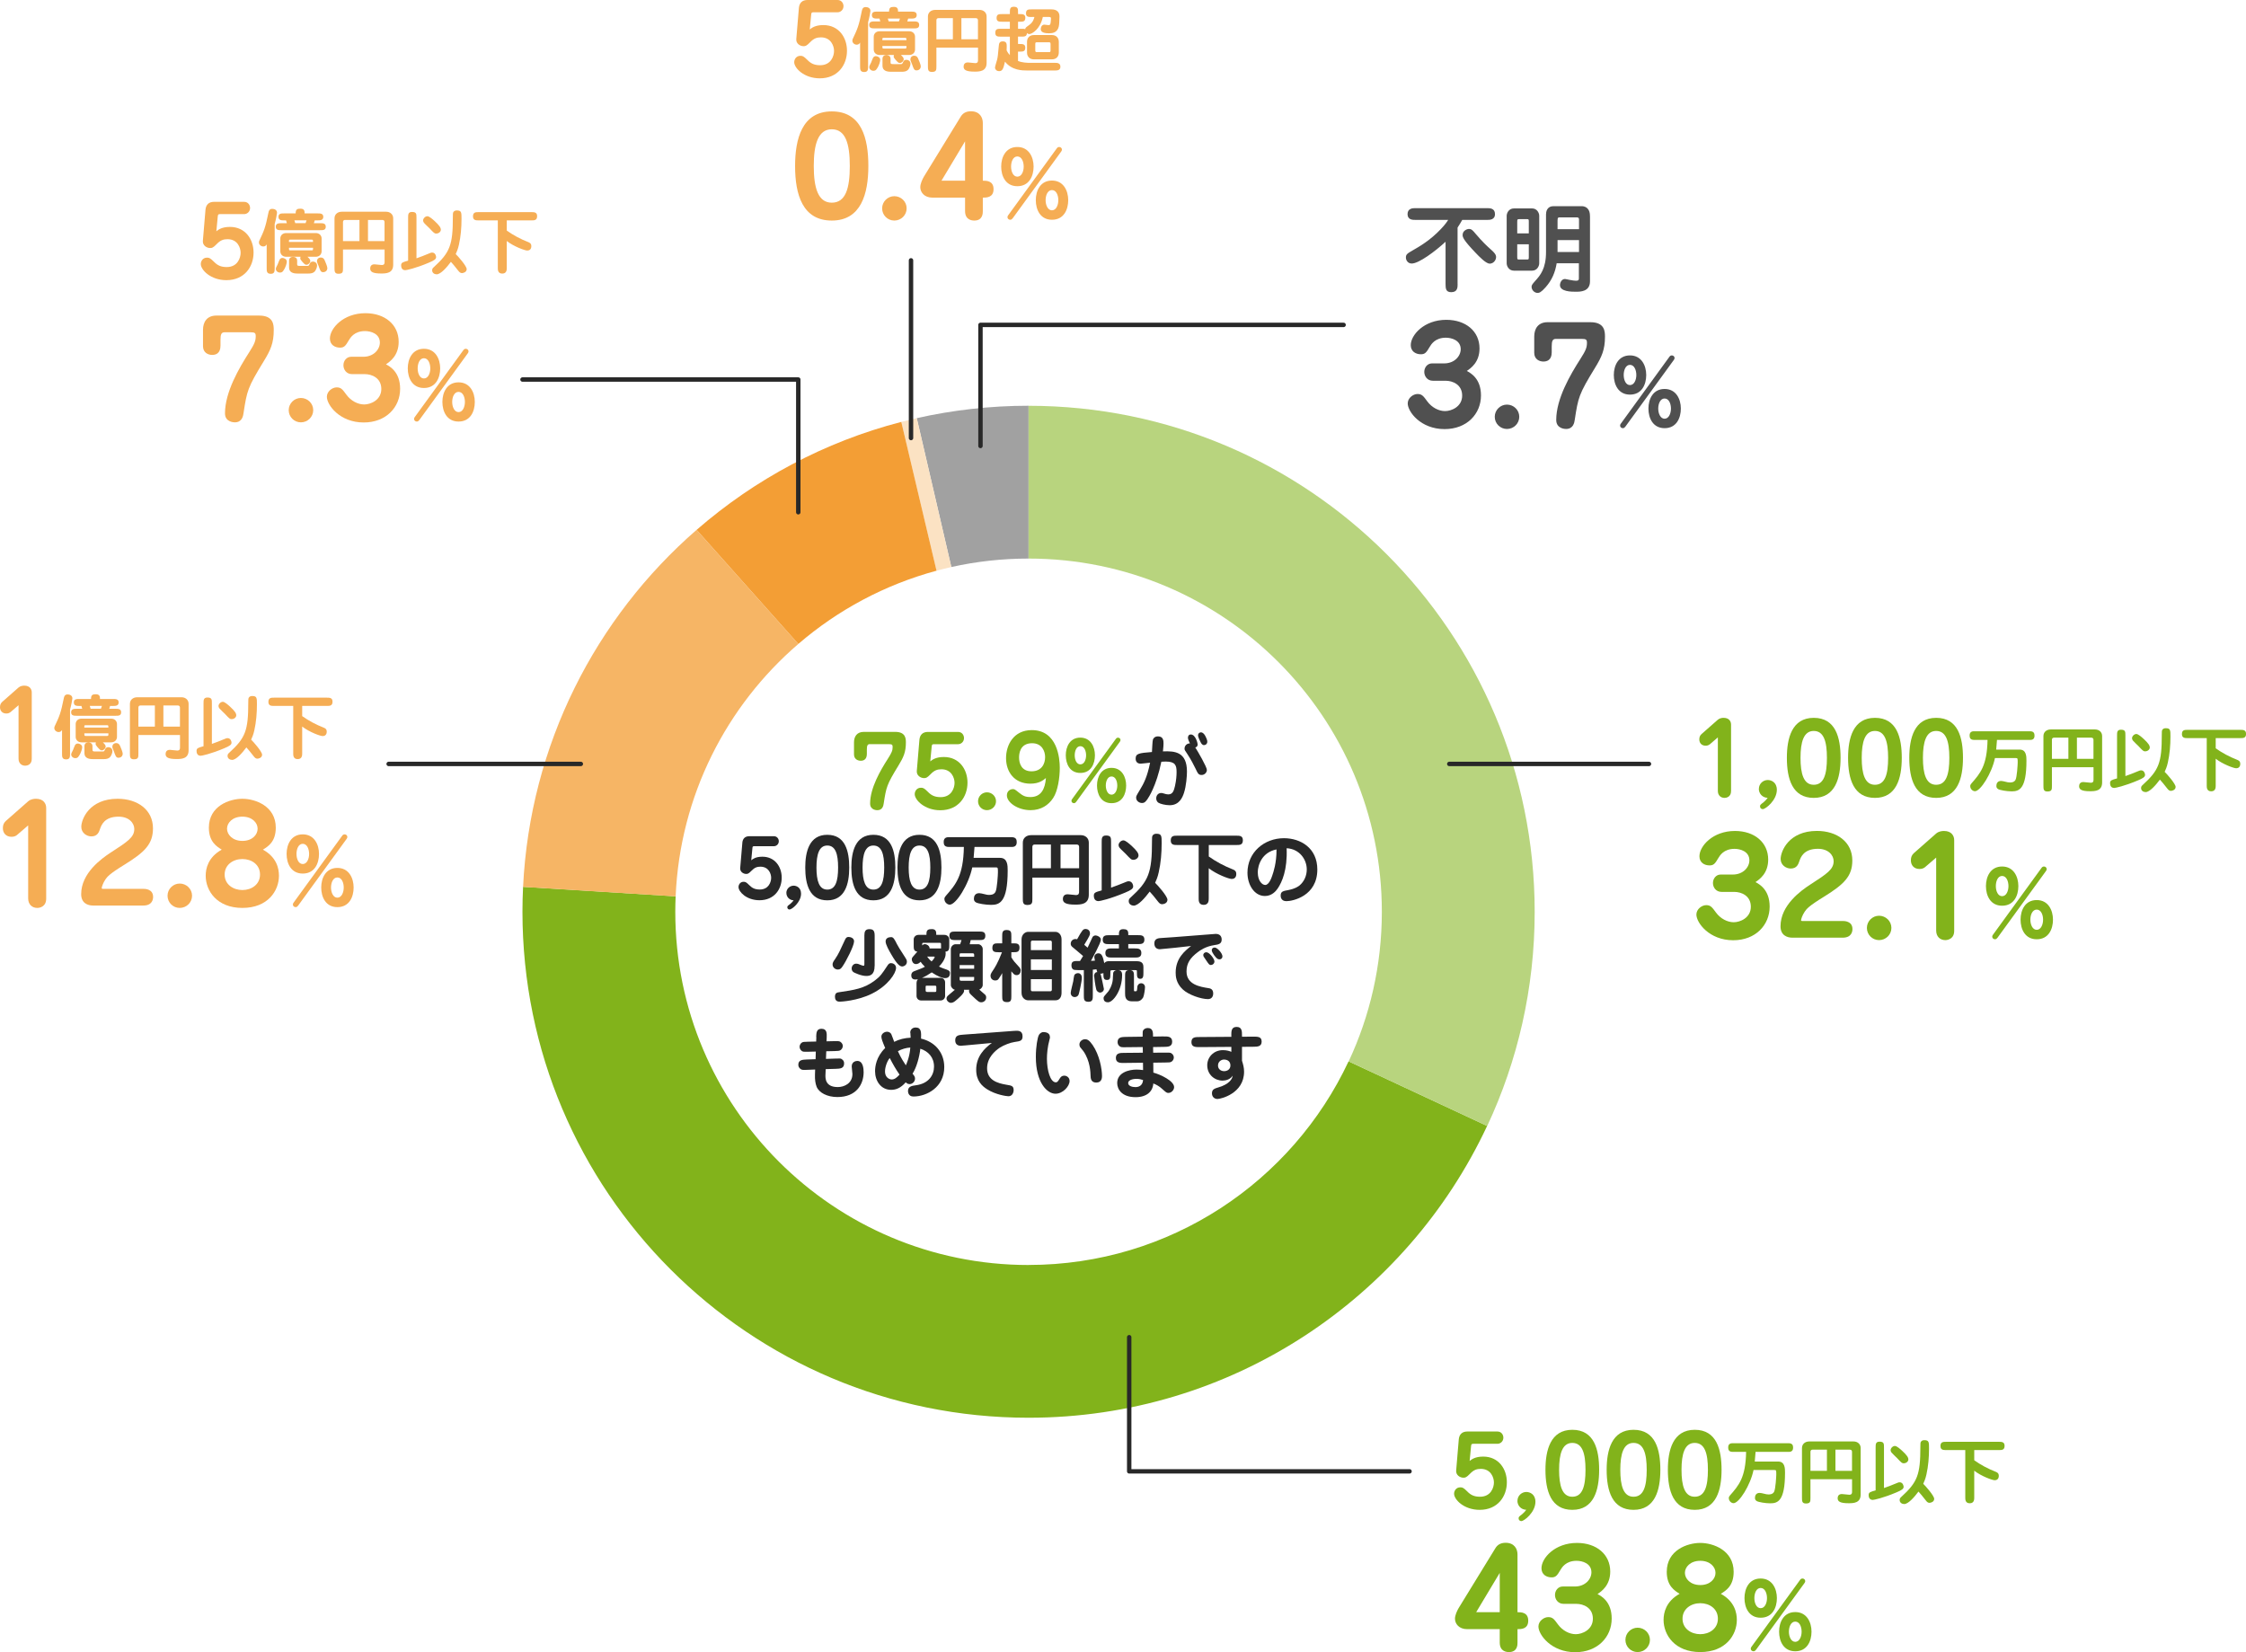 <?xml version="1.0" encoding="UTF-8"?><svg id="_レイヤー_2" xmlns="http://www.w3.org/2000/svg" viewBox="0 0 508.61 374.18"><defs><style>.cls-1{fill:none;stroke:#282828;stroke-linecap:round;stroke-linejoin:round;}.cls-2{fill:#f39e35;}.cls-3{fill:#f5ad54;}.cls-4{fill:#f6b565;}.cls-5{fill:#fbe2c3;}.cls-6{fill:#a1a1a1;}.cls-7{fill:#b8d47e;}.cls-8{fill:#505050;}.cls-9{fill:#82b31b;}.cls-10{fill:#282828;}</style></defs><g id="_レイヤー_2-2"><g><g><path class="cls-6" d="M232.92,126.5v-34.61c-8.7,0-17.18,.98-25.32,2.81l7.83,33.72c5.63-1.26,11.48-1.92,17.49-1.92Z"/><path class="cls-5" d="M215.43,128.42l-7.83-33.72c-1.18,.27-2.35,.55-3.51,.85l7.98,33.7c1.11-.3,2.23-.57,3.36-.83Z"/><path class="cls-9" d="M232.92,286.49c-44.18,0-80-35.82-80-80,0-1.17,.03-2.34,.08-3.5l-34.55-2.15c-.09,1.87-.14,3.75-.14,5.64,0,63.29,51.31,114.6,114.6,114.6,45.95,0,85.58-27.05,103.85-66.09l-31.37-14.63c-12.76,27.24-40.41,46.12-72.48,46.12Z"/><path class="cls-7" d="M232.92,91.89h0v34.61h0c44.18,0,80,35.82,80,80,0,12.11-2.7,23.59-7.51,33.88l31.37,14.63c6.89-14.73,10.75-31.17,10.75-48.51,0-63.29-51.31-114.6-114.6-114.6Z"/><path class="cls-4" d="M180.77,145.84l-23.03-25.84c-22.83,19.86-37.72,48.61-39.29,80.86l34.55,2.15c.98-22.84,11.54-43.2,27.77-57.16Z"/><path class="cls-2" d="M212.08,129.25l-7.98-33.7c-17.4,4.51-33.19,13-46.35,24.45l23.03,25.84c8.93-7.69,19.59-13.43,31.3-16.59Z"/></g><line class="cls-1" x1="328.19" y1="173.01" x2="373.41" y2="173.01"/><polyline class="cls-1" points="255.71 302.84 255.71 333.22 319.19 333.22"/><line class="cls-1" x1="131.53" y1="173.01" x2="88.01" y2="173.01"/><polyline class="cls-1" points="180.77 116.01 180.77 85.95 118.32 85.95"/><polyline class="cls-1" points="222.03 101 222.03 73.58 304.26 73.58"/><line class="cls-1" x1="206.3" y1="99.2" x2="206.3" y2="58.96"/><g><path class="cls-9" d="M330.34,326c.11-1.19,.79-1.8,1.94-1.8h6.82c.86,0,1.34,.7,1.34,1.39,0,.88-.7,1.39-1.32,1.39h-5.46c-.44,0-.48,.11-.53,.48l-.33,3.41c.42-.33,1.21-.99,3.08-.99,3.5,0,5.35,2.82,5.35,5.81,0,3.19-2.05,6.25-6.16,6.25-3.56,0-5.79-2.33-5.79-3.65,0-.64,.44-1.45,1.41-1.45,.48,0,.73,.09,1.56,.92,.81,.84,1.61,1.21,2.9,1.21,2.49,0,3.15-2.11,3.15-3.23s-.68-3.08-2.97-3.08c-.9,0-1.61,.22-2.46,1.12-.79,.81-1.03,.88-1.47,.88-.79,0-1.74-.59-1.65-1.63l.59-7.02Z"/><path class="cls-9" d="M343.63,339.91c0-1.17,.95-2.02,2.02-2.02,.75,0,2.05,.48,2.05,2.22,0,2.38-2.55,4.38-3.19,4.38-.33,0-.62-.24-.62-.62,0-.33,.09-.4,.81-.95,.31-.24,.75-.73,.92-.99-1.23-.04-2-1.01-2-2.02Z"/><path class="cls-9" d="M362.13,332.87c0,4.67-1.23,9.07-6.07,9.07s-6.09-4.29-6.09-9.07c0-4.42,1.12-9.06,6.09-9.06s6.07,4.51,6.07,9.06Zm-9.07,0c0,3.61,.7,6.1,2.99,6.1s2.99-2.35,2.99-6.1-.73-6.09-2.99-6.09-2.99,2.46-2.99,6.09Z"/><path class="cls-9" d="M375.99,332.87c0,4.67-1.23,9.07-6.07,9.07s-6.09-4.29-6.09-9.07c0-4.42,1.12-9.06,6.09-9.06s6.07,4.51,6.07,9.06Zm-9.07,0c0,3.61,.7,6.1,2.99,6.1s2.99-2.35,2.99-6.1-.73-6.09-2.99-6.09-2.99,2.46-2.99,6.09Z"/><path class="cls-9" d="M389.85,332.87c0,4.67-1.23,9.07-6.07,9.07s-6.09-4.29-6.09-9.07c0-4.42,1.12-9.06,6.09-9.06s6.07,4.51,6.07,9.06Zm-9.07,0c0,3.61,.7,6.1,2.99,6.1s2.99-2.35,2.99-6.1-.73-6.09-2.99-6.09-2.99,2.46-2.99,6.09Z"/><path class="cls-9" d="M397.09,332.92c-.7,3.43-3.27,7.51-4.53,7.51-.46,0-1.07-.45-1.07-1.17,0-.22,.11-.4,.27-.59,2-2.29,3.54-4.02,3.65-9.86h-3.04c-.91,0-1.02-.53-1.02-1.02,0-.94,.75-.94,1.02-.94h12.66c.91,0,1.02,.53,1.02,1.02,0,.94-.75,.94-1.01,.94h-7.49c-.02,.3-.06,.96-.18,2.19h5.31c1.54,0,1.54,1.58,1.54,2.53,0,6.43-1.65,6.93-3.35,6.93-1.07,0-2.61-.26-3.04-.5-.29-.18-.42-.38-.42-.72,0-.5,.21-1.14,1.07-1.14,.03,0,.24,.02,.46,.06,1.09,.27,1.22,.29,1.54,.29s.94-.02,1.26-.59c.34-.62,.5-3.52,.5-3.92,0-.91,0-1.02-.4-1.02h-4.77Z"/><path class="cls-9" d="M409.98,334.99v4.23c0,.83,0,1.28-1.04,1.28-.88,0-.88-.59-.88-1.3v-11.25c0-.93,.72-1.5,1.65-1.5h10.04c.9,0,1.6,.59,1.6,1.49v10.52c0,1.95-1.63,1.98-2.75,1.98-1.9,0-2.46-.4-2.46-1.12,0-.96,.78-.96,.99-.96,.24,0,1.38,.16,1.65,.16,.62,0,.62-.43,.62-.7v-2.82h-9.41Zm3.73-1.89v-4.79h-3.25c-.27,0-.48,.13-.48,.48v4.31h3.73Zm5.68,0v-4.31c0-.34-.21-.48-.5-.48h-3.25v4.79h3.75Z"/><path class="cls-9" d="M424.74,327.8c0-.7,0-1.3,.88-1.3,1.01,0,1.01,.46,1.01,1.3v9.2c.8-.27,1.9-.7,2.83-1.09,.27-.11,.46-.21,.72-.21,.72,0,.9,.78,.9,1.02,0,.46-.4,.75-1.62,1.26-3.07,1.3-5.12,1.71-5.36,1.71-.86,0-.94-.77-.94-1.1,0-.62,.35-.72,1.58-1.06v-9.75Zm6.4,3.6c-.43,0-.54-.11-1.58-1.22-.19-.19-1.1-1.04-1.25-1.25-.11-.18-.18-.32-.18-.5,0-.43,.46-.96,.98-.96,.43,0,1.22,.72,1.63,1.09,1.09,1.01,1.41,1.5,1.41,1.97s-.5,.86-1.01,.86Zm.03,9.22c-.4,0-.99-.26-.99-.91,0-.35,.16-.51,.37-.7,3.68-3.35,4.32-5.03,4.32-11.36,0-.62,0-.96,.13-1.14,.18-.26,.43-.35,.77-.35,1.06,0,1.06,.45,1.06,1.89,0,1.98-.16,3.97-.59,5.89-.21,.98-.54,1.71-.72,2.1,.51,.48,2.48,2.71,2.48,3.41s-.78,.9-1.07,.9c-.35,0-.56-.19-.86-.58-.91-1.15-1.01-1.28-1.63-1.97-.91,1.22-2.29,2.83-3.25,2.83Z"/><path class="cls-9" d="M447.07,330.71c1.49,1.06,3.11,1.92,4.82,2.59,.32,.13,.74,.29,.74,.94,0,.22-.05,.99-.93,.99-.54,0-3.04-.91-4.63-2.16v6.1c0,.37,0,1.28-1.02,1.28s-1.01-.9-1.01-1.28v-10.77h-4.34c-.59,0-1.28,0-1.28-.91,0-.96,.64-.96,1.28-.96h11.96c.59,0,1.28,0,1.28,.91,0,.96-.64,.96-1.28,.96h-5.59v2.31Z"/></g><g><path class="cls-9" d="M343.64,372.05c0,.42,0,2.1-1.92,2.1-.45,0-2.1-.06-2.1-2.16v-3.03h-7.38c-1.86,0-2.76-1.23-2.76-2.37,0-.78,.48-1.8,.81-2.37l8.34-13.59c.39-.66,1.08-1.23,2.31-1.23,2.01,0,2.7,1.41,2.7,2.64v13.08c.81,0,2.43,0,2.43,1.92s-1.62,1.92-2.43,1.92v3.09Zm-9.36-6.93h5.34v-8.91l-5.34,8.91Z"/><path class="cls-9" d="M354.08,363.23c-1.29,0-1.95-1.05-1.95-2.01,0-1.02,.72-1.92,1.74-1.92h2.76c2.37,0,3.75-1.68,3.75-3.21,0-2.04-2.07-2.61-3.36-2.61-2.46,0-3.33,1.53-3.66,2.07-.78,1.35-1.11,1.68-2.01,1.68-1.14,0-2.28-.63-2.28-2.07,0-2.28,3-5.73,8.04-5.73,4.44,0,7.53,2.61,7.53,6.48,0,3.12-1.95,4.47-2.88,5.1,.9,.48,3.21,1.74,3.21,5.55,0,4.17-3.18,7.62-8.25,7.62-5.43,0-8.34-3.96-8.34-5.82,0-1.23,1.23-2.13,2.22-2.13s1.32,.45,2.22,1.68c1.02,1.38,2.58,2.19,4.02,2.19s3.87-.99,3.87-3.51-2.19-3.36-3.72-3.36h-2.91Z"/><path class="cls-9" d="M373.63,371.39c0,1.53-1.26,2.76-2.79,2.76s-2.76-1.23-2.76-2.76,1.26-2.76,2.76-2.76,2.79,1.2,2.79,2.76Z"/><path class="cls-9" d="M393.31,366.86c0,3.42-2.52,7.29-8.28,7.29s-8.31-3.87-8.31-7.29c0-1.59,.51-4.17,3.63-5.91-1.14-.72-2.91-1.77-2.91-4.98,0-4.92,4.68-6.54,7.59-6.54s7.56,1.65,7.56,6.54c0,3.21-1.74,4.26-2.91,4.98,3.15,1.74,3.63,4.32,3.63,5.91Zm-12.3-.27c0,2.25,1.95,3.51,4.02,3.51s3.99-1.26,3.99-3.51-1.89-3.51-3.99-3.51-4.02,1.29-4.02,3.51Zm4.02-13.11c-2.25,0-3.48,1.41-3.48,2.73s1.23,2.76,3.48,2.76,3.45-1.41,3.45-2.76-1.23-2.73-3.45-2.73Z"/><path class="cls-9" d="M398.7,366.37c-2.64,0-3.66-2.28-3.66-4.44s1.04-4.44,3.66-4.44,3.68,2.32,3.68,4.44-.98,4.44-3.68,4.44Zm8.88-8.5c.14-.2,.28-.38,.6-.38,.3,0,.62,.22,.62,.6,0,.16-.08,.3-.18,.44l-10.94,15.06c-.16,.2-.3,.38-.6,.38s-.62-.22-.62-.6c0-.18,.08-.3,.18-.44l10.94-15.06Zm-10.3,4.06c0,1.1,.46,2.28,1.42,2.28s1.44-1.18,1.44-2.28-.46-2.3-1.44-2.3-1.42,1.2-1.42,2.3Zm9.26,12.04c-2.64,0-3.66-2.28-3.66-4.44s1.04-4.44,3.66-4.44,3.68,2.32,3.68,4.44-.98,4.44-3.68,4.44Zm-1.44-4.44c0,1.1,.48,2.3,1.44,2.3s1.44-1.2,1.44-2.3-.46-2.28-1.44-2.28-1.44,1.18-1.44,2.28Z"/></g><g><path class="cls-9" d="M387.14,168.59c-.22,.18-.51,.29-.9,.29-.88,0-1.43-.59-1.43-1.43,0-.57,.18-.9,.51-1.21l3.67-3.23c.42-.37,.97-.44,1.32-.44,1.28,0,1.69,.84,1.69,1.52v15.07c0,1.34-1.08,1.54-1.47,1.54-.88,0-1.52-.59-1.52-1.58v-12.12l-1.87,1.61Z"/><path class="cls-9" d="M398.3,178.67c0-1.17,.95-2.02,2.02-2.02,.75,0,2.05,.48,2.05,2.22,0,2.38-2.55,4.38-3.19,4.38-.33,0-.62-.24-.62-.62,0-.33,.09-.4,.81-.95,.31-.24,.75-.73,.92-.99-1.23-.04-2-1.01-2-2.02Z"/><path class="cls-9" d="M416.8,171.63c0,4.67-1.23,9.07-6.07,9.07s-6.09-4.29-6.09-9.07c0-4.42,1.12-9.06,6.09-9.06s6.07,4.51,6.07,9.06Zm-9.07,0c0,3.61,.7,6.1,2.99,6.1s2.99-2.35,2.99-6.1-.73-6.09-2.99-6.09-2.99,2.46-2.99,6.09Z"/><path class="cls-9" d="M430.66,171.63c0,4.67-1.23,9.07-6.07,9.07s-6.09-4.29-6.09-9.07c0-4.42,1.12-9.06,6.09-9.06s6.07,4.51,6.07,9.06Zm-9.07,0c0,3.61,.7,6.1,2.99,6.1s2.99-2.35,2.99-6.1-.73-6.09-2.99-6.09-2.99,2.46-2.99,6.09Z"/><path class="cls-9" d="M444.52,171.63c0,4.67-1.23,9.07-6.07,9.07s-6.09-4.29-6.09-9.07c0-4.42,1.12-9.06,6.09-9.06s6.07,4.51,6.07,9.06Zm-9.07,0c0,3.61,.7,6.1,2.99,6.1s2.99-2.35,2.99-6.1-.73-6.09-2.99-6.09-2.99,2.46-2.99,6.09Z"/><path class="cls-9" d="M451.76,171.68c-.7,3.43-3.27,7.51-4.53,7.51-.46,0-1.07-.45-1.07-1.17,0-.22,.11-.4,.27-.59,2-2.29,3.54-4.02,3.65-9.86h-3.04c-.91,0-1.02-.53-1.02-1.02,0-.94,.75-.94,1.02-.94h12.66c.91,0,1.02,.53,1.02,1.02,0,.94-.75,.94-1.01,.94h-7.49c-.02,.3-.06,.96-.18,2.19h5.31c1.54,0,1.54,1.58,1.54,2.53,0,6.43-1.65,6.93-3.35,6.93-1.07,0-2.61-.26-3.04-.5-.29-.18-.42-.38-.42-.72,0-.5,.21-1.14,1.07-1.14,.03,0,.24,.02,.46,.06,1.09,.27,1.22,.29,1.54,.29s.94-.02,1.26-.59c.34-.62,.5-3.52,.5-3.92,0-.91,0-1.02-.4-1.02h-4.77Z"/><path class="cls-9" d="M464.66,173.74v4.23c0,.83,0,1.28-1.04,1.28-.88,0-.88-.59-.88-1.3v-11.25c0-.93,.72-1.5,1.65-1.5h10.04c.9,0,1.6,.59,1.6,1.49v10.52c0,1.95-1.63,1.98-2.75,1.98-1.9,0-2.46-.4-2.46-1.12,0-.96,.78-.96,.99-.96,.24,0,1.38,.16,1.65,.16,.62,0,.62-.43,.62-.7v-2.82h-9.41Zm3.73-1.89v-4.79h-3.25c-.27,0-.48,.13-.48,.48v4.31h3.73Zm5.68,0v-4.31c0-.34-.21-.48-.5-.48h-3.25v4.79h3.75Z"/><path class="cls-9" d="M479.41,166.56c0-.7,0-1.3,.88-1.3,1.01,0,1.01,.46,1.01,1.3v9.2c.8-.27,1.9-.7,2.83-1.09,.27-.11,.46-.21,.72-.21,.72,0,.9,.78,.9,1.02,0,.46-.4,.75-1.62,1.26-3.07,1.3-5.12,1.71-5.36,1.71-.86,0-.94-.77-.94-1.1,0-.62,.35-.72,1.58-1.06v-9.75Zm6.4,3.6c-.43,0-.54-.11-1.58-1.22-.19-.19-1.1-1.04-1.25-1.25-.11-.18-.18-.32-.18-.5,0-.43,.46-.96,.98-.96,.43,0,1.22,.72,1.63,1.09,1.09,1.01,1.41,1.5,1.41,1.97s-.5,.86-1.01,.86Zm.03,9.22c-.4,0-.99-.26-.99-.91,0-.35,.16-.51,.37-.7,3.68-3.35,4.32-5.03,4.32-11.36,0-.62,0-.96,.13-1.14,.18-.26,.43-.35,.77-.35,1.06,0,1.06,.45,1.06,1.89,0,1.98-.16,3.97-.59,5.89-.21,.98-.54,1.71-.72,2.1,.51,.48,2.48,2.71,2.48,3.41s-.78,.9-1.07,.9c-.35,0-.56-.19-.86-.58-.91-1.15-1.01-1.28-1.63-1.97-.91,1.22-2.29,2.83-3.25,2.83Z"/><path class="cls-9" d="M501.75,169.47c1.49,1.06,3.11,1.92,4.82,2.59,.32,.13,.74,.29,.74,.94,0,.22-.05,.99-.93,.99-.54,0-3.04-.91-4.63-2.16v6.1c0,.37,0,1.28-1.02,1.28s-1.01-.9-1.01-1.28v-10.77h-4.34c-.59,0-1.28,0-1.28-.91,0-.96,.64-.96,1.28-.96h11.96c.59,0,1.28,0,1.28,.91,0,.96-.64,.96-1.28,.96h-5.59v2.31Z"/></g><g><path class="cls-9" d="M196.98,168.52c-.55,0-.68,.37-.68,1.28v.95c0,1.34-.84,1.54-1.39,1.54-.64,0-1.52-.35-1.52-1.45v-2.71c0-1.32,.66-2.38,2.22-2.38h7.11c2.4,0,2.42,1.56,2.42,2.42,0,2.13-.53,3.32-1.65,5.15-2.71,4.42-2.79,4.91-3.37,8.63-.07,.48-.24,1.54-1.45,1.54-.09,0-1.63,0-1.63-1.5,0-3.54,2.35-7.55,4-10.12,.9-1.41,1.1-1.91,1.1-2.68,0-.53-.13-.66-.88-.66h-4.29Z"/><path class="cls-9" d="M208.2,167.56c.11-1.19,.79-1.8,1.94-1.8h6.82c.86,0,1.34,.7,1.34,1.39,0,.88-.7,1.39-1.32,1.39h-5.46c-.44,0-.48,.11-.53,.48l-.33,3.41c.42-.33,1.21-.99,3.08-.99,3.5,0,5.35,2.82,5.35,5.81,0,3.19-2.05,6.25-6.16,6.25-3.56,0-5.79-2.33-5.79-3.65,0-.64,.44-1.45,1.41-1.45,.48,0,.73,.09,1.56,.92,.81,.84,1.61,1.21,2.9,1.21,2.49,0,3.15-2.11,3.15-3.23s-.68-3.08-2.97-3.08c-.9,0-1.61,.22-2.46,1.12-.79,.81-1.03,.88-1.47,.88-.79,0-1.74-.59-1.65-1.63l.59-7.02Z"/><path class="cls-9" d="M225.55,181.46c0,1.12-.92,2.02-2.05,2.02s-2.02-.9-2.02-2.02,.92-2.02,2.02-2.02,2.05,.88,2.05,2.02Z"/><path class="cls-9" d="M233.32,177.48c-3.56,0-5.5-2.6-5.5-5.79,0-2.9,1.65-6.34,5.83-6.34,5.83,0,6.34,6.42,6.34,8.52,0,2.24-.44,5.28-1.5,6.86-1.06,1.61-2.73,2.75-5.13,2.75-2.88,0-5.35-1.74-5.35-3.34,0-1.01,.77-1.43,1.36-1.43,.37,0,.46,.07,1.36,.79,.92,.73,1.43,1.01,2.62,1.01,2.4,0,3.32-1.83,3.5-4.31-.64,.53-1.56,1.28-3.54,1.28Zm-2.55-5.92c0,1.3,.53,3.12,2.82,3.12s3.08-1.69,3.08-3.21c0-1.32-.7-3.15-2.95-3.15-2.82,0-2.95,2.49-2.95,3.23Z"/><path class="cls-9" d="M244.64,175.05c-2.38,0-3.29-2.05-3.29-4s.94-4,3.29-4,3.31,2.09,3.31,4-.88,4-3.31,4Zm8-7.65c.13-.18,.25-.34,.54-.34,.27,0,.56,.2,.56,.54,0,.14-.07,.27-.16,.4l-9.85,13.56c-.14,.18-.27,.34-.54,.34s-.56-.2-.56-.54c0-.16,.07-.27,.16-.4l9.85-13.56Zm-9.27,3.66c0,.99,.41,2.05,1.28,2.05s1.3-1.06,1.3-2.05-.41-2.07-1.3-2.07-1.28,1.08-1.28,2.07Zm8.34,10.84c-2.38,0-3.29-2.05-3.29-4s.94-4,3.29-4,3.31,2.09,3.31,4-.88,4-3.31,4Zm-1.3-4c0,.99,.43,2.07,1.3,2.07s1.3-1.08,1.3-2.07-.41-2.05-1.3-2.05-1.3,1.06-1.3,2.05Z"/><path class="cls-10" d="M259.89,180.92c-.43,.61-.7,.94-1.3,.94-.54,0-1.31-.41-1.31-1.21,0-.32,0-.36,.86-1.78,.88-1.44,1.66-2.95,2.3-6.14-.34,.02-1.82,.22-2.12,.22-.74,0-1.15-.41-1.15-1.15,0-1.1,.65-1.26,3.69-1.49,.05-.45,.09-2.47,.23-2.84,.09-.22,.36-.7,1.15-.7,1.24,0,1.24,1.04,1.24,1.64,0,.47-.02,.56-.13,1.76,2.68-.11,5.44,.09,5.44,4.57,0,.99-.16,3.24-.67,4.81-.32,.99-1.04,2.81-3.24,2.81-.94,0-2.14-.29-2.58-.58-.34-.23-.47-.65-.47-.97,0-.74,.5-1.22,1.12-1.22,.2,0,.34,.04,.5,.09,.54,.16,.77,.23,1.1,.23,1.04,0,1.28-.86,1.53-1.91,.29-1.28,.36-2.43,.36-3.15,0-1.57-.31-2.38-2.5-2.38-.45,0-.74,.02-.95,.04-1.13,5.53-2.93,8.16-3.12,8.43Zm13.41-6.54c0,.54-.5,1.13-1.19,1.13s-.85-.31-1.4-1.48c-.36-.72-.95-1.93-1.82-3.24-.58-.86-.65-.95-.65-1.24,0-.68,.54-1.21,1.22-1.19-.18-.36-.45-.94-.45-1.28,0-.29,.13-.74,.65-.74,1.1,0,1.55,2.02,1.55,2.23,0,.11,0,.59-.54,.7,.56,.86,2.63,4.43,2.63,5.1Zm.09-6.37c0,.43-.34,.74-.74,.74s-.61-.36-.76-.65c-.09-.16-.59-1.13-.59-1.57,0-.34,.23-.67,.67-.67,.79,0,1.3,1.49,1.37,1.76,.04,.11,.05,.23,.05,.38Z"/><path class="cls-10" d="M168.1,190.86c.09-.97,.65-1.48,1.58-1.48h5.58c.7,0,1.1,.58,1.1,1.13,0,.72-.58,1.13-1.08,1.13h-4.46c-.36,0-.4,.09-.43,.4l-.27,2.79c.34-.27,.99-.81,2.52-.81,2.86,0,4.38,2.3,4.38,4.75,0,2.61-1.67,5.11-5.04,5.11-2.92,0-4.74-1.91-4.74-2.99,0-.52,.36-1.19,1.15-1.19,.4,0,.59,.07,1.28,.76,.67,.68,1.31,.99,2.38,.99,2.04,0,2.58-1.73,2.58-2.65s-.56-2.52-2.43-2.52c-.74,0-1.31,.18-2.02,.92-.65,.67-.85,.72-1.21,.72-.65,0-1.42-.49-1.35-1.33l.49-5.74Z"/><path class="cls-10" d="M178.07,202.24c0-.95,.77-1.66,1.66-1.66,.61,0,1.67,.4,1.67,1.82,0,1.94-2.09,3.58-2.61,3.58-.27,0-.5-.2-.5-.5,0-.27,.07-.32,.67-.77,.25-.2,.61-.59,.76-.81-1.01-.04-1.64-.83-1.64-1.66Z"/><path class="cls-10" d="M192.31,196.48c0,3.82-1.01,7.42-4.97,7.42s-4.99-3.51-4.99-7.42c0-3.62,.92-7.42,4.99-7.42s4.97,3.69,4.97,7.42Zm-7.42,0c0,2.95,.58,4.99,2.45,4.99s2.45-1.93,2.45-4.99-.59-4.99-2.45-4.99-2.45,2.02-2.45,4.99Z"/><path class="cls-10" d="M202.75,196.48c0,3.82-1.01,7.42-4.97,7.42s-4.99-3.51-4.99-7.42c0-3.62,.92-7.42,4.99-7.42s4.97,3.69,4.97,7.42Zm-7.42,0c0,2.95,.58,4.99,2.45,4.99s2.45-1.93,2.45-4.99-.59-4.99-2.45-4.99-2.45,2.02-2.45,4.99Z"/><path class="cls-10" d="M213.19,196.48c0,3.82-1.01,7.42-4.97,7.42s-4.99-3.51-4.99-7.42c0-3.62,.92-7.42,4.99-7.42s4.97,3.69,4.97,7.42Zm-7.42,0c0,2.95,.58,4.99,2.45,4.99s2.45-1.93,2.45-4.99-.59-4.99-2.45-4.99-2.45,2.02-2.45,4.99Z"/><path class="cls-10" d="M220.17,196.44c-.79,3.85-3.67,8.44-5.1,8.44-.52,0-1.21-.5-1.21-1.31,0-.25,.13-.45,.31-.67,2.25-2.58,3.98-4.52,4.1-11.09h-3.42c-1.03,0-1.15-.59-1.15-1.15,0-1.06,.85-1.06,1.15-1.06h14.24c1.03,0,1.15,.59,1.15,1.15,0,1.06-.85,1.06-1.13,1.06h-8.43c-.02,.34-.07,1.08-.2,2.47h5.98c1.73,0,1.73,1.78,1.73,2.85,0,7.24-1.85,7.8-3.76,7.8-1.21,0-2.94-.29-3.42-.56-.32-.2-.47-.43-.47-.81,0-.56,.23-1.28,1.21-1.28,.04,0,.27,.02,.52,.07,1.22,.31,1.37,.32,1.73,.32s1.06-.02,1.42-.67c.38-.7,.56-3.96,.56-4.41,0-1.03,0-1.15-.45-1.15h-5.37Z"/><path class="cls-10" d="M233.78,198.76v4.75c0,.94,0,1.44-1.17,1.44-.99,0-.99-.67-.99-1.46v-12.66c0-1.04,.81-1.69,1.85-1.69h11.29c1.01,0,1.8,.67,1.8,1.67v11.83c0,2.2-1.84,2.23-3.1,2.23-2.14,0-2.77-.45-2.77-1.26,0-1.08,.88-1.08,1.12-1.08,.27,0,1.55,.18,1.85,.18,.7,0,.7-.49,.7-.79v-3.17h-10.59Zm4.2-2.12v-5.38h-3.66c-.31,0-.54,.14-.54,.54v4.84h4.2Zm6.39,0v-4.84c0-.38-.23-.54-.56-.54h-3.65v5.38h4.21Z"/><path class="cls-10" d="M249.48,190.68c0-.79,0-1.46,.99-1.46,1.13,0,1.13,.52,1.13,1.46v10.35c.9-.31,2.14-.79,3.19-1.22,.31-.13,.52-.23,.81-.23,.81,0,1.01,.88,1.01,1.15,0,.52-.45,.85-1.82,1.42-3.46,1.46-5.76,1.93-6.03,1.93-.97,0-1.06-.86-1.06-1.24,0-.7,.4-.81,1.78-1.19v-10.96Zm7.2,4.05c-.49,0-.61-.13-1.78-1.37-.22-.22-1.24-1.17-1.4-1.4-.13-.2-.2-.36-.2-.56,0-.49,.52-1.08,1.1-1.08,.49,0,1.37,.81,1.84,1.22,1.22,1.13,1.58,1.69,1.58,2.21s-.56,.97-1.13,.97Zm.04,10.37c-.45,0-1.12-.29-1.12-1.03,0-.4,.18-.58,.41-.79,4.14-3.76,4.86-5.65,4.86-12.78,0-.7,0-1.08,.14-1.28,.2-.29,.49-.4,.86-.4,1.19,0,1.19,.5,1.19,2.12,0,2.23-.18,4.47-.67,6.63-.23,1.1-.61,1.93-.81,2.36,.58,.54,2.79,3.04,2.79,3.84s-.88,1.01-1.21,1.01c-.4,0-.63-.22-.97-.65-1.03-1.3-1.13-1.44-1.84-2.21-1.03,1.37-2.57,3.19-3.66,3.19Z"/><path class="cls-10" d="M273.71,193.96c1.67,1.19,3.49,2.16,5.42,2.92,.36,.14,.83,.32,.83,1.06,0,.25-.05,1.12-1.04,1.12-.61,0-3.42-1.03-5.2-2.43v6.86c0,.41,0,1.44-1.15,1.44s-1.13-1.01-1.13-1.44v-12.12h-4.88c-.67,0-1.44,0-1.44-1.03,0-1.08,.72-1.08,1.44-1.08h13.45c.67,0,1.44,0,1.44,1.03,0,1.08-.72,1.08-1.44,1.08h-6.28v2.59Z"/><path class="cls-10" d="M289.33,201.23c-.41,.61-1.35,1.69-2.88,1.69-2.43,0-3.96-2.57-3.96-5.26,0-4.66,3.82-7.83,8.26-7.83,3.76,0,7.56,2.21,7.56,7.09,0,6.01-5.56,7.17-7,7.17-1.3,0-1.3-1.1-1.3-1.26,0-.94,.54-1.04,1.75-1.26,1.6-.31,2.29-.86,2.52-1.04,1.08-.9,1.64-2.27,1.64-3.62,0-2.25-1.62-4.65-4.56-4.81,.2,4.95-1.06,7.69-2.03,9.13Zm-4.5-3.62c0,1.78,.92,2.81,1.69,2.81,.85,0,1.44-1.67,1.6-2.18,.22-.63,.97-2.77,.95-5.87-3.31,.65-4.25,3.55-4.25,5.24Z"/><path class="cls-10" d="M193.4,213.22c0,.97-1.76,4.43-2.61,5.65-.34,.5-.56,.7-1.06,.7-.67,0-1.19-.54-1.19-1.15,0-.4,.16-.63,.58-1.24,.77-1.12,1.17-2.05,2.27-4.43,.13-.27,.34-.56,.72-.56,.45,0,1.3,.2,1.3,1.03Zm4.07,11.81c-3.31,1.66-7.09,1.82-7.24,1.82-.36,0-1.15,0-1.15-1.12,0-.88,.52-.95,.86-1.01,3.53-.52,5.74-.83,8.19-2.68,1.19-.88,1.66-1.58,2.74-3.22,.31-.47,.47-.7,.92-.7,.41,0,1.12,.31,1.12,1.08,0,1.21-1.82,4.02-5.44,5.83Zm.59-6.3c0,2.11-1.08,2.3-1.91,2.3-1.15,0-2.65-.74-2.79-.81-.31-.18-.5-.49-.5-.88,0-.56,.41-1.1,1.03-1.1,.13,0,.31,.02,.41,.05,.4,.16,1.06,.43,1.19,.43,.25,0,.25-.11,.25-.49v-6.36c0-.86,.18-1.44,1.12-1.44,.77,0,1.21,.23,1.21,1.44v6.84Zm4.95-5.1c.43,.81,.58,1.04,1.98,3.22,.22,.32,.38,.59,.38,.95,0,.85-.83,1.08-1.04,1.08-.49,0-1.12-.34-2.5-2.74-.49-.83-1.28-2.23-1.28-2.92,0-.72,.59-.99,1.26-.99,.49,0,.74,.47,1.21,1.39Z"/><path class="cls-10" d="M207.58,222.47c0-.29,.11-.49,.29-.68-.13,.02-.27,.04-.54,.04-.25,0-.97,0-.97-.95,0-.41,.2-.76,.59-.9,1.73-.67,1.93-.72,2.49-1.04-.52-.5-.76-.83-.96-1.12-.31,.31-.65,.52-1.06,.52-.67,0-.94-.7-.94-1.03,0-.31,.11-.47,.2-.58,.18-.23,.9-1.01,1.06-1.21-.83-.09-.83-.65-.83-1.44v-1.33c0-.47,.36-1.03,1.13-1.03h1.76v-.29c0-.9,.5-1.01,1.22-1.01s.99,.36,.99,1.01v.29h1.82c.72,0,1.13,.5,1.13,1.03v1.33c0,.77,0,1.39-.86,1.44,.02,.13,.05,.25,.05,.47,0,1.35-1.24,2.63-1.51,2.9,.2,.11,.59,.31,1.08,.47,1.04,.34,1.4,.47,1.4,1.03s-.23,1.13-1.1,1.13c-.7,0-1.75-.43-3.03-1.3-.9,.61-1.49,.94-2.21,1.24h4.23c.56,0,1.01,.45,1.01,1.01v3.1c0,.54-.43,1.01-1.01,1.01h-4.45c-.56,0-1.01-.45-1.01-1.01v-3.1Zm5.53-7.67c-.02-.16-.02-.25-.02-1.08,0-.2-.2-.2-.34-.2h-3.6c-.32,0-.32,.05-.32,.59,.11-.11,.29-.29,.65-.29,.29,0,1.03,.32,1.03,.97h2.61Zm-3.21,8.43c-.2,0-.29,0-.29,.29v.72c0,.27,.04,.41,.4,.41h1.73c.29,0,.29-.13,.29-.38v-.68c0-.25-.04-.36-.29-.36h-1.84Zm.05-6.59c.22,.31,.49,.67,1.01,1.1,.5-.5,.7-.9,.7-.99,0-.11-.13-.11-.25-.11h-1.46Zm11.51-2.81c.65,0,1.08,.63,1.08,1.06v8.19c0,.47-.41,.9-.77,1.03,.45,.43,.56,.49,1.28,1.13,.2,.16,.27,.41,.27,.67,0,.72-.63,1.08-1.08,1.08-.52,0-.7-.14-2.21-1.58-.43-.4-.59-.61-.59-.97,0-.14,.02-.22,.05-.29h-1.21c.02,.05,.04,.13,.04,.27,0,.58-1.21,1.62-1.91,2.2-.16,.14-.61,.5-1.06,.5-.5,0-1.01-.5-1.01-.97,0-.29,.13-.49,.41-.74,1.12-.94,1.24-1.04,1.49-1.26-.47-.07-.92-.61-.92-1.06v-8.19c0-.43,.43-1.06,1.08-1.06h1.03c.09-.29,.11-.36,.31-.94h-1.31c-.72,0-1.44,0-1.44-.94,0-.99,.63-.99,1.44-.99h5.26c.72,0,1.44,0,1.44,.94,0,.99-.65,.99-1.44,.99h-1.87c-.04,.14-.2,.79-.23,.94h1.89Zm-.86,2.86v-.4c0-.16,0-.4-.34-.4h-2.63c-.32,0-.32,.09-.32,.36v.43h3.29Zm-3.29,1.87v.83h3.29v-.83h-3.29Zm0,2.7v.52c0,.23,.07,.34,.41,.34h2.56c.32,0,.32-.25,.32-.4v-.47h-3.29Z"/><path class="cls-10" d="M226.16,215.65c-.76,0-1.44,0-1.44-.95,0-1.06,.59-1.06,1.44-1.06h.79v-1.58c0-.76,0-1.44,.97-1.44,1.1,0,1.1,.56,1.1,1.44v1.58h.41c.74,0,1.44,0,1.44,.95,0,1.06-.59,1.06-1.44,1.06h-.41v1.17c.52,.83,.76,1.1,1.6,2,.41,.43,.52,.67,.52,.94,0,.54-.29,1.08-.9,1.08-.49,0-.61-.14-1.22-.86v5.53c0,.92-.02,1.44-.95,1.44-1.12,0-1.12-.54-1.12-1.44v-5.13c-.29,.52-.32,.59-.77,1.24-.13,.2-.29,.43-.79,.43-.61,0-1.08-.41-1.08-1.08,0-.23,.02-.45,.63-1.33,.2-.29,1.01-1.49,1.96-3.98h-.74Zm12.86-4.61c.63,0,1.37,.56,1.37,1.71v12.08c0,.94-.41,1.71-1.37,1.71h-6.23c-.56,0-1.46-.49-1.46-1.71v-12.08c0-1.17,.88-1.71,1.46-1.71h6.23Zm-.83,4.14v-1.82c0-.25-.2-.34-.34-.34h-4.07c-.14,0-.34,.09-.34,.34v1.82h4.75Zm-4.75,2.09v2.41h4.75v-2.41h-4.75Zm0,4.48v2.41c0,.25,.2,.34,.34,.34h4.07c.14,0,.34-.09,.34-.34v-2.41h-4.75Z"/><path class="cls-10" d="M251.79,219.74c-.31,0-.34,.07-.34,.34,0,1.44,0,1.85-.79,1.85s-.79-.58-.79-1.55c-.23,.09-.45,.14-.7,.14,.05,.09,.13,.22,.16,.41,.11,.49,.65,2.84,.65,3.04,0,.5-.49,.83-.85,.83-.31,0-.76-.25-.88-.72-.23-.86-.49-2.86-.49-3.1,0-.32,.18-.83,.74-.83-.09-.14-.13-.23-.2-.63-.13,.02-.72,.07-.83,.09v5.83c0,.76,0,1.44-.97,1.44-1.06,0-1.06-.58-1.06-1.44v-5.73c-.88,.02-1.85-.02-2.09-.05-.52-.07-.72-.52-.72-1.01,0-1.04,.58-1.03,1.94-1.01,.11-.16,.29-.43,.7-1.13-.38-.36-2.41-2.02-2.48-2.09-.2-.2-.32-.36-.32-.7,0-.72,.61-1.06,1.08-1.06,.18,0,.27,.04,.36,.07,1.15-2.07,1.35-2.34,1.93-2.34,.41,0,.99,.25,.99,1.01,0,.29,0,.45-1.3,2.57,.4,.32,.58,.49,.76,.65,.2-.38,1.08-2.34,1.12-2.41,.13-.2,.4-.36,.68-.36,.34,0,1.21,.32,1.21,.97,0,.74-2.04,4.41-2.25,4.79,.14-.02,.77-.05,.9-.05-.02-.13-.14-.68-.14-.81,0-.45,.38-.85,.95-.85,.79,0,1.03,.9,1.31,2.25,.31-.47,.77-.47,1.17-.47h5.98c.63,0,1.71,0,1.71,1.28v1.33c0,.7,0,1.39-.72,1.39s-.74-.67-.74-1.01c0-.27,0-.77-.02-.83-.04-.13-.14-.13-.41-.13h-1.06c.81,.09,.81,.65,.81,1.42v3.06c0,.31,.02,.31,.36,.31,.32,0,.34-.11,.4-.99,.04-.47,.4-.83,.88-.83,.45,0,.86,.36,.86,.88,0,.47-.2,1.87-.41,2.32-.04,.05-.47,.9-1.4,.9h-1.13c-1.55,0-1.57-1.17-1.57-1.78v-3.87c0-.76,0-1.33,.79-1.42h-2.29c.81,.07,.83,.79,.83,1.12,0,3.48-2.07,6.16-3.17,6.16-.25,0-1.03,0-1.03-.95,0-.32,.13-.41,1.06-1.49,.13-.14,.94-1.4,1.03-2.74,.02-.22,.05-1.24,.09-1.46,.02-.16,.18-.56,.77-.63h-1.06Zm-9.33,5.15c0-.43,.52-2.29,.58-2.67,.05-.32,.14-1.1,.22-1.33,.09-.29,.5-.5,.85-.5,.65,0,.88,.61,.88,1.06,0,.77-.63,3.53-.72,3.75-.13,.34-.4,.54-.72,.59-.58,.11-1.08-.29-1.08-.9Zm14.51-10.1c.68,0,1.49,0,1.49,1.04s-.81,1.03-1.49,1.03h-5.17c-.68,0-1.49,0-1.49-1.03s.81-1.04,1.49-1.04h1.58v-.97h-2.23c-.68,0-1.44,0-1.44-1.01s.76-1.01,1.44-1.01h2.23c0-.7,0-1.37,.97-1.37,.74,0,1.15,.2,1.15,1.04v.32h2.21c.68,0,1.44,0,1.44,1.01s-.76,1.01-1.44,1.01h-2.21v.97h1.46Z"/><path class="cls-10" d="M262.59,214.97c-.52,0-1.19-.32-1.19-1.31,0-1.15,.97-1.21,1.75-1.24,1.93-.09,11.79-.92,12.17-.92,1.33,0,1.33,1.12,1.33,1.28,0,1.01-.77,1.13-1.67,1.26-2.02,.31-3.28,1.24-3.75,1.6-1.69,1.28-2.54,2.5-2.54,4.38,0,2.99,3.12,3.47,4.92,3.76,.4,.05,1.12,.18,1.12,1.21,0,.76-.41,1.28-1.19,1.28-1.57,0-4.41-.97-5.71-2.2-1.53-1.44-1.6-3.01-1.6-3.8,0-3.28,2.11-4.93,3.49-6.03-.63,.11-6.86,.74-7.13,.74Zm10.57,.68c.7,0,1.85,1.48,1.85,2.09,0,.49-.43,.81-.79,.81s-.45-.11-1.19-1.22c-.47-.68-.52-.76-.54-.95-.05-.4,.25-.72,.67-.72Zm1.24-.41c0-.41,.25-.65,.67-.65,.61,0,1.75,1.33,1.75,1.98,0,.54-.41,.7-.67,.7-.05,0-.2-.02-.34-.07-.47-.2-1.4-1.49-1.4-1.96Z"/><path class="cls-10" d="M184.83,234.86c.04-.94,.05-1.87,1.19-1.87,1.26,0,1.22,1.04,1.19,1.96l-.04,.88,1.75-.04c.79-.02,1.1-.02,1.37,.14,.49,.32,.56,.74,.56,.97,0,.47-.32,.79-.5,.92-.25,.18-.59,.2-1.39,.22l-1.85,.04-.07,1.73,2.16-.07c1.04-.04,1.17-.04,1.39,.11,.45,.27,.56,.61,.56,.99,0,1.15-.92,1.19-1.87,1.22l-2.3,.07-.05,1.21c-.04,.81-.09,2.85,2.77,2.85,1.46,0,3.33-.81,3.33-2.95,0-.27-.16-1.46-.16-1.71,0-1.08,.94-1.26,1.26-1.26,1.33,0,1.44,1.76,1.44,2.56,0,2.75-1.66,5.62-5.94,5.62-2.32,0-4.16-.99-4.7-2.32-.29-.74-.41-1.62-.38-2.7l.04-1.21-1.85,.07c-.99,.04-1.24,.04-1.58-.29-.23-.22-.38-.5-.38-.86,0-1.13,.99-1.15,1.89-1.19l2.02-.07,.05-1.73-1.73,.04c-1.13,.02-1.26,.02-1.58-.29-.23-.23-.36-.54-.36-.83,0-.32,.16-.72,.5-.95,.25-.18,.59-.18,1.4-.2l1.85-.04,.04-1.01Z"/><path class="cls-10" d="M206.12,233.89c0-.61,.41-1.19,1.24-1.19,1.31,0,1.26,1.15,1.21,2.52,2.99,.67,5.26,3.01,5.26,6.45,0,4.56-3.98,6.66-6.99,6.66-1.22,0-1.22-1.13-1.22-1.26,0-1.04,.92-1.17,1.75-1.28,2.97-.38,4.14-2.34,4.14-4.23,0-2.11-1.31-3.49-3.1-4.05-.18,1.71-.81,4.18-1.76,5.65,.38,.47,.56,.68,.56,1.12,0,.68-.61,1.24-1.22,1.24-.49,0-.74-.27-.88-.41-1.15,1.31-2.23,1.71-3.31,1.71-2.34,0-3.64-2.05-3.64-4.21,0-1.01,.22-3.24,2.29-5.26-.65-1.55-.86-2.11-.86-2.59,0-.63,.67-1.1,1.28-1.1,.14,0,.68,.02,.97,.56,.13,.23,.54,1.46,.65,1.73,1.13-.58,2.36-.88,3.73-.94,0-.16-.07-.94-.07-1.12Zm-4.63,5.74c-.41,.38-1.08,1.82-1.08,3.04,0,1.31,.95,1.8,1.53,1.8,.67,0,1.21-.49,1.76-1.1-.83-1.19-1.55-2.45-2.21-3.75Zm1.84-1.57c.68,1.53,1.42,2.63,1.8,3.21,.13-.27,.88-1.93,1.01-4.03-.92,.05-1.98,.36-2.81,.83Z"/><path class="cls-10" d="M218.34,236.77c-.34,.04-.59,.07-.72,.07-.23,0-1.31,0-1.31-1.22,0-1.15,.81-1.22,1.82-1.3l11.56-.86c.77-.05,1.87-.14,1.87,1.24,0,1.04-.56,1.1-1.8,1.28-.94,.13-2.43,.7-3.31,1.26-1.15,.76-2.92,2.29-2.92,4.7,0,2.7,2.36,3.39,4.41,3.73,1.1,.18,1.6,.25,1.6,1.21,0,.61-.34,1.39-1.17,1.39-.43,0-2.86-.34-4.79-1.55-1.15-.72-2.52-1.91-2.52-4.45,0-2.99,1.84-4.84,3.55-6.07l-6.27,.58Z"/><path class="cls-10" d="M237.77,234.89c0,.13-.02,.25-.11,.56-.45,1.67-.58,3.21-.58,4.3,0,2.67,.77,5.37,2.02,5.37,.34,0,.49-.25,.88-.86,.13-.22,.4-.65,1.04-.65,.5,0,1.19,.38,1.19,1.21,0,1.15-1.48,2.88-3.19,2.88-1.93,0-4.45-2.56-4.45-8.32,0-2.45,.4-4.39,.65-4.9,.27-.56,.77-.74,.99-.74,.32,0,1.55,0,1.55,1.15Zm10.5,10.28c-.94,0-1.28-.56-1.3-1.4-.04-.99-.09-3.46-1.62-5.69-.11-.16-.68-.81-.77-.95-.11-.2-.14-.4-.14-.58,0-.72,.67-1.19,1.26-1.19,.54,0,.97,.22,1.73,1.31,1.55,2.25,2.12,5.4,2.12,7.02,0,.29,0,1.48-1.28,1.48Z"/><path class="cls-10" d="M263.49,234.73c.94-.02,1.95-.02,1.95,1.19s-1.1,1.15-1.91,1.17l-2.41,.04,.02,1.28,2.74-.02c.77,0,1.12-.02,1.37,.14,.45,.29,.56,.68,.56,.97,0,.49-.31,.81-.54,.95-.25,.18-.58,.16-1.37,.18l-2.74,.04,.02,2.25c1.57,.41,4.7,1.87,4.7,3.29,0,.61-.58,1.31-1.3,1.31-.43,0-.52-.13-1.5-.99-.5-.47-1.26-.92-1.91-1.15-.13,1.85-1.51,3.1-4.02,3.1-3.1,0-4.16-1.78-4.16-3.19,0-2.41,2.7-3.06,4.38-3.06,.5,0,.94,.05,1.48,.11l-.02-1.66-4.21,.05c-.9,.02-1.93,.02-1.93-1.13s1.01-1.15,1.91-1.15l4.2-.04-.02-1.28-3.78,.04c-.99,.02-1.24,.02-1.58-.32-.22-.22-.34-.5-.34-.85,0-1.15,1.01-1.15,1.91-1.17l3.76-.05c0-1.1,0-1.22,.14-1.46,.22-.32,.59-.5,1.03-.5,1.19,0,1.19,1.04,1.19,1.94l2.39-.04Zm-6.16,9.6c-.05,0-1.85,0-1.85,.97,0,.63,.88,.9,1.64,.9,.61,0,1.62-.22,1.73-1.6-.42-.14-.87-.27-1.51-.27Z"/><path class="cls-10" d="M278.83,234.5c0-.94,0-1.93,1.21-1.93s1.21,.99,1.21,1.93v.29l2.52-.02c1.03,0,1.93-.02,1.93,1.12s-.94,1.17-1.91,1.17l-2.54,.02v3.15c.27,.85,.47,1.58,.47,2.48,0,4.93-5.26,6.18-6.03,6.18-.65,0-1.24-.45-1.24-1.28,0-.92,.59-1.08,1.53-1.37,2.3-.68,3.1-1.85,3.15-2.63-.5,.85-1.57,1.12-2.27,1.12-1.76,0-3.48-1.31-3.48-3.48,0-1.8,1.42-3.42,3.55-3.42,.94,0,1.53,.23,1.91,.38v-1.12l-7.13,.05c-.97,0-1.91,.02-1.91-1.13s.86-1.15,1.89-1.15l7.15-.05v-.31Zm-3.01,6.81c0,.83,.67,1.28,1.39,1.28,.61,0,1.42-.34,1.42-1.3s-.72-1.33-1.46-1.33c-.54,0-1.35,.4-1.35,1.35Z"/></g><g><path class="cls-9" d="M389.85,201.99c-1.29,0-1.95-1.05-1.95-2.01,0-1.02,.72-1.92,1.74-1.92h2.76c2.37,0,3.75-1.68,3.75-3.21,0-2.04-2.07-2.61-3.36-2.61-2.46,0-3.33,1.53-3.66,2.07-.78,1.35-1.11,1.68-2.01,1.68-1.14,0-2.28-.63-2.28-2.07,0-2.28,3-5.73,8.04-5.73,4.44,0,7.53,2.61,7.53,6.48,0,3.12-1.95,4.47-2.88,5.1,.9,.48,3.21,1.74,3.21,5.55,0,4.17-3.18,7.62-8.25,7.62-5.43,0-8.34-3.96-8.34-5.82,0-1.23,1.23-2.13,2.22-2.13s1.32,.45,2.22,1.68c1.02,1.38,2.58,2.19,4.02,2.19s3.87-.99,3.87-3.51-2.19-3.36-3.72-3.36h-2.91Z"/><path class="cls-9" d="M405.9,212.36c-1.26,0-2.7-.57-2.7-2.58,0-4.77,4.62-8.07,6.69-9.42,3.9-2.52,5.34-3.48,5.34-5.34,0-1.29-1.14-2.79-3.57-2.79-3.24,0-3.9,1.98-4.17,2.73-.24,.72-.57,1.74-1.98,1.74-1.05,0-2.28-.78-2.28-2.16,0-1.71,1.8-6.36,8.22-6.36,4.56,0,8.01,2.52,8.01,6.69,0,3.57-1.86,5.4-6.48,8.25-3.42,2.1-3.87,2.73-4.29,3.33-.57,.84-.84,1.74-.84,1.98,0,.12,.15,.15,.24,.15h9.18c.36,0,2.22,0,2.22,1.83,0,.57-.21,1.95-2.22,1.95h-11.37Z"/><path class="cls-9" d="M428.31,210.15c0,1.53-1.26,2.76-2.79,2.76s-2.76-1.23-2.76-2.76,1.26-2.76,2.76-2.76,2.79,1.2,2.79,2.76Z"/><path class="cls-9" d="M435.9,196.41c-.3,.24-.69,.39-1.23,.39-1.2,0-1.95-.81-1.95-1.95,0-.78,.24-1.23,.69-1.65l5.01-4.41c.57-.51,1.32-.6,1.8-.6,1.74,0,2.31,1.14,2.31,2.07v20.55c0,1.83-1.47,2.1-2.01,2.1-1.2,0-2.07-.81-2.07-2.16v-16.53l-2.55,2.19Z"/><path class="cls-9" d="M453.38,205.12c-2.64,0-3.66-2.28-3.66-4.44s1.04-4.44,3.66-4.44,3.68,2.32,3.68,4.44-.98,4.44-3.68,4.44Zm8.88-8.5c.14-.2,.28-.38,.6-.38,.3,0,.62,.22,.62,.6,0,.16-.08,.3-.18,.44l-10.94,15.06c-.16,.2-.3,.38-.6,.38s-.62-.22-.62-.6c0-.18,.08-.3,.18-.44l10.94-15.06Zm-10.3,4.06c0,1.1,.46,2.28,1.42,2.28s1.44-1.18,1.44-2.28-.46-2.3-1.44-2.3-1.42,1.2-1.42,2.3Zm9.26,12.04c-2.64,0-3.66-2.28-3.66-4.44s1.04-4.44,3.66-4.44,3.68,2.32,3.68,4.44-.98,4.44-3.68,4.44Zm-1.44-4.44c0,1.1,.48,2.3,1.44,2.3s1.44-1.2,1.44-2.3-.46-2.28-1.44-2.28-1.44,1.18-1.44,2.28Z"/></g><g><path class="cls-8" d="M330.08,64.32c0,.75,0,1.85-1.45,1.85-1.21,0-1.28-.81-1.28-1.85v-9.57c-2.33,2.16-6.05,4.93-7.66,4.93-.92,0-1.32-.79-1.32-1.34,0-.7,.24-.9,1.56-1.65,1.5-.86,3.96-2.27,6.36-4.82,.99-1.03,1.45-1.74,1.65-2.07h-7.44c-.59,0-1.76,0-1.76-1.32,.02-1.34,1.25-1.34,1.76-1.34h16.28c.57,0,1.76,0,1.76,1.34s-1.25,1.32-1.76,1.32h-5.65c-.33,.59-.73,1.25-1.06,1.74v12.78Zm7.24-4.62c-.81,0-2.31-1.54-3.23-2.51-2.71-2.84-2.88-3.48-2.88-3.98,0-.99,1.03-1.36,1.41-1.36,.62,0,.88,.31,1.54,1.1,1.5,1.76,2.51,2.73,3.61,3.7,.68,.62,.95,.99,1.01,1.39,.11,.7-.48,1.67-1.45,1.67Z"/><path class="cls-8" d="M346.93,47.2c1.19,0,1.63,1.1,1.63,1.65v10.8c0,.53-.42,1.65-1.63,1.65h-4.09c-1.21,0-1.65-1.1-1.65-1.65v-10.8c0-.51,.42-1.65,1.65-1.65h4.09Zm-.73,5.66v-2.66c0-.57-.04-.57-.44-.57h-1.72c-.37,0-.46,0-.46,.57v2.66h2.62Zm-2.62,2.46v2.9c0,.57,.07,.55,.46,.55h1.72c.4,0,.44,0,.44-.55v-2.9h-2.62Zm13.99,4.31h-5.06c-.35,2.11-1.08,3.81-2.49,5.41-1.03,1.17-1.47,1.3-1.83,1.3-.7,0-1.36-.64-1.36-1.39,0-.33,.09-.51,.81-1.32,1.14-1.25,2.46-2.77,2.46-6.56v-8.52c0-.55,.18-1.85,1.69-1.85h6.54c.2,0,.95,.11,1.36,.77,.15,.24,.37,.57,.37,1.63v14.59c0,2.38-2.18,2.38-3.24,2.38-.88,0-3.56,0-3.56-1.5,0-.53,.35-1.39,1.14-1.39,.13,0,.86,.18,1.01,.2,.66,.13,1.21,.2,1.47,.2,.66,0,.66-.26,.66-.59v-3.37Zm-4.86-7.72h4.86v-2.13c0-.26,0-.55-.53-.55h-3.74c-.42,0-.59,0-.59,.68v2Zm4.86,2.46h-4.86v2.71h4.86v-2.71Z"/></g><g><path class="cls-8" d="M324.48,86.23c-1.29,0-1.95-1.05-1.95-2.01,0-1.02,.72-1.92,1.74-1.92h2.76c2.37,0,3.75-1.68,3.75-3.21,0-2.04-2.07-2.61-3.36-2.61-2.46,0-3.33,1.53-3.66,2.07-.78,1.35-1.11,1.68-2.01,1.68-1.14,0-2.28-.63-2.28-2.07,0-2.28,3-5.73,8.04-5.73,4.44,0,7.53,2.61,7.53,6.48,0,3.12-1.95,4.47-2.88,5.1,.9,.48,3.21,1.74,3.21,5.55,0,4.17-3.18,7.62-8.25,7.62-5.43,0-8.34-3.96-8.34-5.82,0-1.23,1.23-2.13,2.22-2.13s1.32,.45,2.22,1.68c1.02,1.38,2.58,2.19,4.02,2.19s3.87-.99,3.87-3.51-2.19-3.36-3.72-3.36h-2.91Z"/><path class="cls-8" d="M344.04,94.39c0,1.53-1.26,2.76-2.79,2.76s-2.76-1.23-2.76-2.76,1.26-2.76,2.76-2.76,2.79,1.2,2.79,2.76Z"/><path class="cls-8" d="M352.32,76.75c-.75,0-.93,.51-.93,1.74v1.29c0,1.83-1.14,2.1-1.89,2.1-.87,0-2.07-.48-2.07-1.98v-3.69c0-1.8,.9-3.24,3.03-3.24h9.69c3.27,0,3.3,2.13,3.3,3.3,0,2.91-.72,4.53-2.25,7.02-3.69,6.03-3.81,6.69-4.59,11.76-.09,.66-.33,2.1-1.98,2.1-.12,0-2.22,0-2.22-2.04,0-4.83,3.21-10.29,5.46-13.8,1.23-1.92,1.5-2.61,1.5-3.66,0-.72-.18-.9-1.2-.9h-5.85Z"/><path class="cls-8" d="M369.11,89.37c-2.64,0-3.66-2.28-3.66-4.44s1.04-4.44,3.66-4.44,3.68,2.32,3.68,4.44-.98,4.44-3.68,4.44Zm8.88-8.5c.14-.2,.28-.38,.6-.38,.3,0,.62,.22,.62,.6,0,.16-.08,.3-.18,.44l-10.94,15.06c-.16,.2-.3,.38-.6,.38s-.62-.22-.62-.6c0-.18,.08-.3,.18-.44l10.94-15.06Zm-10.3,4.06c0,1.1,.46,2.28,1.42,2.28s1.44-1.18,1.44-2.28-.46-2.3-1.44-2.3-1.42,1.2-1.42,2.3Zm9.26,12.04c-2.64,0-3.66-2.28-3.66-4.44s1.04-4.44,3.66-4.44,3.68,2.32,3.68,4.44-.98,4.44-3.68,4.44Zm-1.44-4.44c0,1.1,.48,2.3,1.44,2.3s1.44-1.2,1.44-2.3-.46-2.28-1.44-2.28-1.44,1.18-1.44,2.28Z"/></g><g><path class="cls-3" d="M180.91,1.8c.11-1.19,.79-1.8,1.94-1.8h6.82c.86,0,1.34,.7,1.34,1.39,0,.88-.7,1.39-1.32,1.39h-5.46c-.44,0-.48,.11-.53,.48l-.33,3.41c.42-.33,1.21-.99,3.08-.99,3.5,0,5.35,2.82,5.35,5.81,0,3.19-2.05,6.25-6.16,6.25-3.56,0-5.79-2.33-5.79-3.65,0-.64,.44-1.45,1.41-1.45,.48,0,.72,.09,1.56,.92,.81,.84,1.61,1.21,2.9,1.21,2.49,0,3.15-2.11,3.15-3.23s-.68-3.08-2.97-3.08c-.9,0-1.61,.22-2.46,1.12-.79,.81-1.04,.88-1.47,.88-.79,0-1.74-.59-1.65-1.63l.59-7.02Z"/><path class="cls-3" d="M196.58,15.03c0,.67,0,1.28-.88,1.28-.93,0-.93-.62-.93-1.28v-5.39c-.13,.21-.3,.48-.77,.48s-.98-.37-.98-.9c0-.21,.05-.32,.08-.4,1.07-2.27,1.38-2.93,2.07-6.37,.05-.26,.16-.85,.85-.85,.45,0,1.09,.19,1.09,.9,0,.19-.26,1.6-.53,2.53V15.03Zm4.75-12.4c0-.91,.34-1.07,1.1-1.07,.93,0,.93,.61,.93,1.07h2.93c.62,0,1.3,0,1.3,.78s-.69,.8-1.3,.8h-.64l-.19,.64h1.41c.61,0,1.28,0,1.28,.8s-.67,.78-1.28,.78h-8.76c-.61,0-1.28,0-1.28-.78s.67-.8,1.28-.8h1.23l-.18-.64h-.42c-.62,0-1.3,0-1.3-.8s.67-.78,1.3-.78h2.58Zm-4.48,12.56c0-.22,.11-.45,.43-1.06,.08-.18,.35-.96,.45-1.09,.21-.27,.42-.32,.62-.32,.3,0,.98,.22,.98,.85,0,.22-.18,1.22-.82,2.08-.19,.27-.37,.38-.74,.38-.51,0-.93-.4-.93-.85Zm2.34-2.74c-.9,0-1.33-.64-1.33-1.22v-2.93c0-.59,.43-1.22,1.33-1.22h6.69c.9,0,1.33,.64,1.33,1.22v2.93c0,.58-.43,1.22-1.33,1.22h-1.87c.38,.37,.64,.61,.64,.96,0,.38-.42,.85-.86,.85-.35,0-.45-.13-.99-.72-.38-.43-.42-.54-.42-.75,0-.18,.03-.27,.06-.34h-3.25Zm6.07-3.35c0-.48,0-.53-.34-.53h-4.77c-.34,0-.34,.03-.34,.53h5.44Zm-5.44,1.31c0,.54,0,.59,.34,.59h4.77c.34,0,.34-.05,.34-.59h-5.44Zm1.84,3.57c0,.54,.1,.54,.74,.54h1.57c.29,0,.34-.02,.56-.5,.06-.16,.22-.48,.72-.48,.3,0,.93,.19,.93,.9,0,.35-.18,.85-.43,1.22-.42,.59-1.2,.59-1.49,.59h-2.56c-.94,0-1.86-.27-1.86-1.36v-1.57c0-.67,.5-.85,.88-.85,.1,0,.95,0,.95,.85v.66Zm-.61-9.78l.19,.64h2.34l.22-.64h-2.75Zm5.49,10.36c-.05-.13-.27-.62-.3-.74-.05-.13-.08-.24-.08-.37,0-.45,.32-.83,.88-.83,.48,0,.71,.26,.88,.66,.16,.35,.59,1.38,.59,1.73,0,.51-.35,.93-.98,.93-.53,0-.67-.45-.99-1.38Z"/><path class="cls-3" d="M212.05,10.78v4.23c0,.83,0,1.28-1.04,1.28-.88,0-.88-.59-.88-1.3V3.74c0-.93,.72-1.5,1.65-1.5h10.04c.9,0,1.6,.59,1.6,1.49V14.24c0,1.95-1.63,1.98-2.75,1.98-1.9,0-2.46-.4-2.46-1.12,0-.96,.79-.96,.99-.96,.24,0,1.38,.16,1.65,.16,.62,0,.62-.43,.62-.7v-2.82h-9.41Zm3.73-1.89V4.11h-3.25c-.27,0-.48,.13-.48,.48v4.31h3.73Zm5.68,0V4.59c0-.34-.21-.48-.5-.48h-3.25v4.79h3.75Z"/><path class="cls-3" d="M233.62,3.85c-.66,0-1.28,0-1.28-.83,0-.9,.56-.9,1.28-.9h4.48c1.25,0,1.87,.64,1.82,1.71l-.06,1.39c-.05,1.1-.37,2.32-2.26,2.32-.91,0-1.92-.14-1.92-.94,0-.37,.19-1.02,.82-1.02,.14,0,.8,.11,.93,.11,.34,0,.45-.14,.5-.66l.06-.66c.03-.4,0-.53-.45-.53h-1.39c-.56,2.72-2.45,3.87-3.06,3.87-.26,0-.45-.14-.53-.22-.06,.8-.56,.8-1.28,.8h-.75v1.67h.37c.64,0,1.28,0,1.28,.83,0,.9-.56,.9-1.28,.9h-.37v2.11c.91,.4,2.18,.43,2.62,.43h5.7c.51,0,1.28,0,1.28,.88s-.8,.85-1.28,.85h-6.29c-1.02,0-3.41,0-4.98-2-.38,1.71-.61,2.15-1.33,2.15s-.93-.58-.93-.77c0-.29,.4-1.52,.46-1.76,.18-.72,.19-.96,.4-3.17,.05-.5,.1-1.04,.9-1.04,.9,0,.9,.62,.9,1.17,0,.37-.02,.69-.03,.85,.24,.53,.5,.83,.74,1.1v-4.19h-2.02c-.66,0-1.28,0-1.28-.85,0-.93,.53-.93,1.28-.93h2.02v-1.6h-1.73c-.66,0-1.28,0-1.28-.83,0-.9,.54-.9,1.28-.9h1.73v-.38c0-.69,0-1.28,.87-1.28,.98,0,.98,.48,.98,1.28v.38h.37c.64,0,1.28,0,1.28,.83,0,.9-.56,.9-1.28,.9h-.37v1.6h.75c.53,0,.67,0,.88,.08,.03-.32,.13-.38,.95-.98,.88-.64,1.06-1.49,1.12-1.78h-.61Zm6.15,8.04c0,.96-.62,1.55-1.55,1.55h-4.1c-.93,0-1.55-.59-1.55-1.55v-2.4c0-.96,.62-1.55,1.55-1.55h4.1c.93,0,1.55,.59,1.55,1.55v2.4Zm-5.33-.43c0,.34,.21,.34,.32,.34h2.82c.14,0,.32,0,.32-.34v-1.54c0-.34-.21-.34-.32-.34h-2.82c-.14,0-.32,0-.32,.34v1.54Z"/></g><g><path class="cls-3" d="M196.64,37.59c0,6.36-1.68,12.36-8.28,12.36s-8.31-5.85-8.31-12.36c0-6.03,1.53-12.36,8.31-12.36s8.28,6.15,8.28,12.36Zm-12.36,0c0,4.92,.96,8.31,4.08,8.31s4.08-3.21,4.08-8.31-.99-8.31-4.08-8.31-4.08,3.36-4.08,8.31Z"/><path class="cls-3" d="M205.31,47.19c0,1.53-1.26,2.76-2.79,2.76s-2.76-1.23-2.76-2.76,1.26-2.76,2.76-2.76,2.79,1.2,2.79,2.76Z"/><path class="cls-3" d="M222.56,47.85c0,.42,0,2.1-1.92,2.1-.45,0-2.1-.06-2.1-2.16v-3.03h-7.38c-1.86,0-2.76-1.23-2.76-2.37,0-.78,.48-1.8,.81-2.37l8.34-13.59c.39-.66,1.08-1.23,2.31-1.23,2.01,0,2.7,1.41,2.7,2.64v13.08c.81,0,2.43,0,2.43,1.92s-1.62,1.92-2.43,1.92v3.09Zm-9.36-6.93h5.34v-8.91l-5.34,8.91Z"/><path class="cls-3" d="M230.38,42.17c-2.64,0-3.66-2.28-3.66-4.44s1.04-4.44,3.66-4.44,3.68,2.32,3.68,4.44-.98,4.44-3.68,4.44Zm8.88-8.5c.14-.2,.28-.38,.6-.38,.3,0,.62,.22,.62,.6,0,.16-.08,.3-.18,.44l-10.94,15.06c-.16,.2-.3,.38-.6,.38s-.62-.22-.62-.6c0-.18,.08-.3,.18-.44l10.94-15.06Zm-10.3,4.06c0,1.1,.46,2.28,1.42,2.28s1.44-1.18,1.44-2.28-.46-2.3-1.44-2.3-1.42,1.2-1.42,2.3Zm9.26,12.04c-2.64,0-3.66-2.28-3.66-4.44s1.04-4.44,3.66-4.44,3.68,2.32,3.68,4.44-.98,4.44-3.68,4.44Zm-1.44-4.44c0,1.1,.48,2.3,1.44,2.3s1.44-1.2,1.44-2.3-.46-2.28-1.44-2.28-1.44,1.18-1.44,2.28Z"/></g><g><path class="cls-3" d="M46.53,47.51c.11-1.19,.79-1.8,1.94-1.8h6.82c.86,0,1.34,.7,1.34,1.39,0,.88-.7,1.39-1.32,1.39h-5.46c-.44,0-.48,.11-.53,.48l-.33,3.41c.42-.33,1.21-.99,3.08-.99,3.5,0,5.35,2.82,5.35,5.81,0,3.19-2.05,6.25-6.16,6.25-3.56,0-5.79-2.33-5.79-3.65,0-.64,.44-1.45,1.41-1.45,.48,0,.72,.09,1.56,.92,.81,.84,1.61,1.21,2.9,1.21,2.49,0,3.15-2.11,3.15-3.23s-.68-3.08-2.97-3.08c-.9,0-1.61,.22-2.46,1.12-.79,.81-1.04,.88-1.47,.88-.79,0-1.74-.59-1.65-1.63l.59-7.02Z"/><path class="cls-3" d="M62.2,60.73c0,.67,0,1.28-.88,1.28-.93,0-.93-.62-.93-1.28v-5.39c-.13,.21-.3,.48-.77,.48s-.98-.37-.98-.9c0-.21,.05-.32,.08-.4,1.07-2.27,1.38-2.93,2.07-6.37,.05-.26,.16-.85,.85-.85,.45,0,1.09,.19,1.09,.9,0,.19-.26,1.6-.53,2.53v10Zm4.75-12.4c0-.91,.34-1.07,1.1-1.07,.93,0,.93,.61,.93,1.07h2.93c.62,0,1.3,0,1.3,.78s-.69,.8-1.3,.8h-.64l-.19,.64h1.41c.61,0,1.28,0,1.28,.8s-.67,.78-1.28,.78h-8.76c-.61,0-1.28,0-1.28-.78s.67-.8,1.28-.8h1.23l-.18-.64h-.42c-.62,0-1.3,0-1.3-.8s.67-.78,1.3-.78h2.58Zm-4.48,12.56c0-.22,.11-.45,.43-1.06,.08-.18,.35-.96,.45-1.09,.21-.27,.42-.32,.62-.32,.3,0,.98,.22,.98,.85,0,.22-.18,1.22-.82,2.08-.19,.27-.37,.38-.74,.38-.51,0-.93-.4-.93-.85Zm2.34-2.74c-.9,0-1.33-.64-1.33-1.22v-2.93c0-.59,.43-1.22,1.33-1.22h6.69c.9,0,1.33,.64,1.33,1.22v2.93c0,.58-.43,1.22-1.33,1.22h-1.87c.38,.37,.64,.61,.64,.96,0,.38-.42,.85-.86,.85-.35,0-.45-.13-.99-.72-.38-.43-.42-.54-.42-.75,0-.18,.03-.27,.06-.34h-3.25Zm6.07-3.35c0-.48,0-.53-.34-.53h-4.77c-.34,0-.34,.03-.34,.53h5.44Zm-5.44,1.31c0,.54,0,.59,.34,.59h4.77c.34,0,.34-.05,.34-.59h-5.44Zm1.84,3.57c0,.54,.1,.54,.74,.54h1.57c.29,0,.34-.02,.56-.5,.06-.16,.22-.48,.72-.48,.3,0,.93,.19,.93,.9,0,.35-.18,.85-.43,1.22-.42,.59-1.2,.59-1.49,.59h-2.56c-.94,0-1.86-.27-1.86-1.36v-1.57c0-.67,.5-.85,.88-.85,.1,0,.95,0,.95,.85v.66Zm-.61-9.78l.19,.64h2.34l.22-.64h-2.75Zm5.49,10.36c-.05-.13-.27-.62-.3-.74-.05-.13-.08-.24-.08-.37,0-.45,.32-.83,.88-.83,.48,0,.71,.26,.88,.66,.16,.35,.59,1.38,.59,1.73,0,.51-.35,.93-.98,.93-.53,0-.67-.45-.99-1.38Z"/><path class="cls-3" d="M77.67,56.49v4.23c0,.83,0,1.28-1.04,1.28-.88,0-.88-.59-.88-1.3v-11.25c0-.93,.72-1.5,1.65-1.5h10.04c.9,0,1.6,.59,1.6,1.49v10.52c0,1.95-1.63,1.98-2.75,1.98-1.9,0-2.46-.4-2.46-1.12,0-.96,.79-.96,.99-.96,.24,0,1.38,.16,1.65,.16,.62,0,.62-.43,.62-.7v-2.82h-9.41Zm3.73-1.89v-4.79h-3.25c-.27,0-.48,.13-.48,.48v4.31h3.73Zm5.68,0v-4.31c0-.34-.21-.48-.5-.48h-3.25v4.79h3.75Z"/><path class="cls-3" d="M92.42,49.3c0-.7,0-1.3,.88-1.3,1.01,0,1.01,.46,1.01,1.3v9.2c.8-.27,1.9-.7,2.83-1.09,.27-.11,.46-.21,.72-.21,.72,0,.9,.78,.9,1.02,0,.46-.4,.75-1.62,1.26-3.07,1.3-5.12,1.71-5.36,1.71-.86,0-.94-.77-.94-1.1,0-.62,.35-.72,1.58-1.06v-9.75Zm6.4,3.6c-.43,0-.54-.11-1.58-1.22-.19-.19-1.11-1.04-1.25-1.25-.11-.18-.18-.32-.18-.5,0-.43,.46-.96,.98-.96,.43,0,1.22,.72,1.63,1.09,1.09,1.01,1.41,1.5,1.41,1.97s-.5,.86-1.01,.86Zm.03,9.22c-.4,0-.99-.26-.99-.91,0-.35,.16-.51,.37-.7,3.68-3.35,4.32-5.03,4.32-11.36,0-.62,0-.96,.13-1.14,.18-.26,.43-.35,.77-.35,1.06,0,1.06,.45,1.06,1.89,0,1.98-.16,3.97-.59,5.89-.21,.98-.54,1.71-.72,2.1,.51,.48,2.48,2.71,2.48,3.41s-.79,.9-1.07,.9c-.35,0-.56-.19-.87-.58-.91-1.15-1.01-1.28-1.63-1.97-.91,1.22-2.29,2.83-3.25,2.83Z"/><path class="cls-3" d="M114.76,52.22c1.49,1.06,3.11,1.92,4.82,2.59,.32,.13,.74,.29,.74,.94,0,.22-.05,.99-.93,.99-.54,0-3.04-.91-4.63-2.16v6.1c0,.37,0,1.28-1.02,1.28s-1.01-.9-1.01-1.28v-10.77h-4.34c-.59,0-1.28,0-1.28-.91,0-.96,.64-.96,1.28-.96h11.96c.59,0,1.28,0,1.28,.91,0,.96-.64,.96-1.28,.96h-5.59v2.31Z"/></g><g><path class="cls-3" d="M50.86,75.25c-.75,0-.93,.51-.93,1.74v1.29c0,1.83-1.14,2.1-1.89,2.1-.87,0-2.07-.48-2.07-1.98v-3.69c0-1.8,.9-3.24,3.03-3.24h9.69c3.27,0,3.3,2.13,3.3,3.3,0,2.91-.72,4.53-2.25,7.02-3.69,6.03-3.81,6.69-4.59,11.76-.09,.66-.33,2.1-1.98,2.1-.12,0-2.22,0-2.22-2.04,0-4.83,3.21-10.29,5.46-13.8,1.23-1.92,1.5-2.61,1.5-3.66,0-.72-.18-.9-1.2-.9h-5.85Z"/><path class="cls-3" d="M70.93,92.89c0,1.53-1.26,2.76-2.79,2.76s-2.76-1.23-2.76-2.76,1.26-2.76,2.76-2.76,2.79,1.2,2.79,2.76Z"/><path class="cls-3" d="M79.72,84.73c-1.29,0-1.95-1.05-1.95-2.01,0-1.02,.72-1.92,1.74-1.92h2.76c2.37,0,3.75-1.68,3.75-3.21,0-2.04-2.07-2.61-3.36-2.61-2.46,0-3.33,1.53-3.66,2.07-.78,1.35-1.11,1.68-2.01,1.68-1.14,0-2.28-.63-2.28-2.07,0-2.28,3-5.73,8.04-5.73,4.44,0,7.53,2.61,7.53,6.48,0,3.12-1.95,4.47-2.88,5.1,.9,.48,3.21,1.74,3.21,5.55,0,4.17-3.18,7.62-8.25,7.62-5.43,0-8.34-3.96-8.34-5.82,0-1.23,1.23-2.13,2.22-2.13s1.32,.45,2.22,1.68c1.02,1.38,2.58,2.19,4.02,2.19s3.87-.99,3.87-3.51-2.19-3.36-3.72-3.36h-2.91Z"/><path class="cls-3" d="M96,87.87c-2.64,0-3.66-2.28-3.66-4.44s1.04-4.44,3.66-4.44,3.68,2.32,3.68,4.44-.98,4.44-3.68,4.44Zm8.88-8.5c.14-.2,.28-.38,.6-.38,.3,0,.62,.22,.62,.6,0,.16-.08,.3-.18,.44l-10.94,15.06c-.16,.2-.3,.38-.6,.38s-.62-.22-.62-.6c0-.18,.08-.3,.18-.44l10.94-15.06Zm-10.3,4.06c0,1.1,.46,2.28,1.42,2.28s1.44-1.18,1.44-2.28-.46-2.3-1.44-2.3-1.42,1.2-1.42,2.3Zm9.26,12.04c-2.64,0-3.66-2.28-3.66-4.44s1.04-4.44,3.66-4.44,3.68,2.32,3.68,4.44-.98,4.44-3.68,4.44Zm-1.44-4.44c0,1.1,.48,2.3,1.44,2.3s1.44-1.2,1.44-2.3-.46-2.28-1.44-2.28-1.44,1.18-1.44,2.28Z"/></g><g><path class="cls-3" d="M2.33,161.3c-.22,.18-.51,.29-.9,.29-.88,0-1.43-.59-1.43-1.43,0-.57,.18-.9,.51-1.21l3.67-3.23c.42-.37,.97-.44,1.32-.44,1.28,0,1.69,.84,1.69,1.52v15.07c0,1.34-1.08,1.54-1.47,1.54-.88,0-1.52-.59-1.52-1.58v-12.12l-1.87,1.61Z"/><path class="cls-3" d="M15.86,170.7c0,.67,0,1.28-.88,1.28-.93,0-.93-.62-.93-1.28v-5.39c-.13,.21-.3,.48-.77,.48s-.98-.37-.98-.9c0-.21,.05-.32,.08-.4,1.07-2.27,1.38-2.93,2.07-6.37,.05-.26,.16-.85,.85-.85,.45,0,1.09,.19,1.09,.9,0,.19-.26,1.6-.53,2.53v10Zm4.75-12.4c0-.91,.34-1.07,1.1-1.07,.93,0,.93,.61,.93,1.07h2.93c.62,0,1.3,0,1.3,.78s-.69,.8-1.3,.8h-.64l-.19,.64h1.41c.61,0,1.28,0,1.28,.8s-.67,.78-1.28,.78h-8.76c-.61,0-1.28,0-1.28-.78s.67-.8,1.28-.8h1.23l-.18-.64h-.42c-.62,0-1.3,0-1.3-.8s.67-.78,1.3-.78h2.58Zm-4.48,12.56c0-.22,.11-.45,.43-1.06,.08-.18,.35-.96,.45-1.09,.21-.27,.42-.32,.62-.32,.3,0,.98,.22,.98,.85,0,.22-.18,1.22-.82,2.08-.19,.27-.37,.38-.74,.38-.51,0-.93-.4-.93-.85Zm2.34-2.74c-.9,0-1.33-.64-1.33-1.22v-2.93c0-.59,.43-1.22,1.33-1.22h6.69c.9,0,1.33,.64,1.33,1.22v2.93c0,.58-.43,1.22-1.33,1.22h-1.87c.38,.37,.64,.61,.64,.96,0,.38-.42,.85-.86,.85-.35,0-.45-.13-.99-.72-.38-.43-.42-.54-.42-.75,0-.18,.03-.27,.06-.34h-3.25Zm6.07-3.35c0-.48,0-.53-.34-.53h-4.77c-.34,0-.34,.03-.34,.53h5.44Zm-5.44,1.31c0,.54,0,.59,.34,.59h4.77c.34,0,.34-.05,.34-.59h-5.44Zm1.84,3.57c0,.54,.1,.54,.74,.54h1.57c.29,0,.34-.02,.56-.5,.06-.16,.22-.48,.72-.48,.3,0,.93,.19,.93,.9,0,.35-.18,.85-.43,1.22-.42,.59-1.2,.59-1.49,.59h-2.56c-.94,0-1.86-.27-1.86-1.36v-1.57c0-.67,.5-.85,.88-.85,.1,0,.94,0,.94,.85v.66Zm-.61-9.78l.19,.64h2.34l.22-.64h-2.75Zm5.49,10.36c-.05-.13-.27-.62-.3-.74-.05-.13-.08-.24-.08-.37,0-.45,.32-.83,.88-.83,.48,0,.7,.26,.88,.66,.16,.35,.59,1.38,.59,1.73,0,.51-.35,.93-.98,.93-.53,0-.67-.45-.99-1.38Z"/><path class="cls-3" d="M31.34,166.45v4.23c0,.83,0,1.28-1.04,1.28-.88,0-.88-.59-.88-1.3v-11.25c0-.93,.72-1.5,1.65-1.5h10.04c.9,0,1.6,.59,1.6,1.49v10.52c0,1.95-1.63,1.98-2.75,1.98-1.9,0-2.46-.4-2.46-1.12,0-.96,.78-.96,.99-.96,.24,0,1.38,.16,1.65,.16,.62,0,.62-.43,.62-.7v-2.82h-9.41Zm3.73-1.89v-4.79h-3.25c-.27,0-.48,.13-.48,.48v4.31h3.73Zm5.68,0v-4.31c0-.34-.21-.48-.5-.48h-3.25v4.79h3.75Z"/><path class="cls-3" d="M46.09,159.27c0-.7,0-1.3,.88-1.3,1.01,0,1.01,.46,1.01,1.3v9.2c.8-.27,1.9-.7,2.83-1.09,.27-.11,.46-.21,.72-.21,.72,0,.9,.78,.9,1.02,0,.46-.4,.75-1.62,1.26-3.07,1.3-5.12,1.71-5.36,1.71-.86,0-.94-.77-.94-1.1,0-.62,.35-.72,1.58-1.06v-9.75Zm6.4,3.6c-.43,0-.54-.11-1.58-1.22-.19-.19-1.1-1.04-1.25-1.25-.11-.18-.18-.32-.18-.5,0-.43,.46-.96,.98-.96,.43,0,1.22,.72,1.63,1.09,1.09,1.01,1.41,1.5,1.41,1.97s-.5,.86-1.01,.86Zm.03,9.22c-.4,0-.99-.26-.99-.91,0-.35,.16-.51,.37-.7,3.68-3.35,4.32-5.03,4.32-11.36,0-.62,0-.96,.13-1.14,.18-.26,.43-.35,.77-.35,1.06,0,1.06,.45,1.06,1.89,0,1.98-.16,3.97-.59,5.89-.21,.98-.54,1.71-.72,2.1,.51,.48,2.48,2.71,2.48,3.41s-.78,.9-1.07,.9c-.35,0-.56-.19-.86-.58-.91-1.15-1.01-1.28-1.63-1.97-.91,1.22-2.29,2.83-3.25,2.83Z"/><path class="cls-3" d="M68.43,162.18c1.49,1.06,3.11,1.92,4.82,2.59,.32,.13,.74,.29,.74,.94,0,.22-.05,.99-.93,.99-.54,0-3.04-.91-4.63-2.16v6.1c0,.37,0,1.28-1.02,1.28s-1.01-.9-1.01-1.28v-10.77h-4.34c-.59,0-1.28,0-1.28-.91,0-.96,.64-.96,1.28-.96h11.96c.59,0,1.28,0,1.28,.91,0,.96-.64,.96-1.28,.96h-5.59v2.31Z"/></g><g><path class="cls-3" d="M3.83,189.12c-.3,.24-.69,.39-1.23,.39-1.2,0-1.95-.81-1.95-1.95,0-.78,.24-1.23,.69-1.65l5.01-4.41c.57-.51,1.32-.6,1.8-.6,1.74,0,2.31,1.14,2.31,2.07v20.55c0,1.83-1.47,2.1-2.01,2.1-1.2,0-2.07-.81-2.07-2.16v-16.53l-2.55,2.19Z"/><path class="cls-3" d="M21.08,205.08c-1.26,0-2.7-.57-2.7-2.58,0-4.77,4.62-8.07,6.69-9.42,3.9-2.52,5.34-3.48,5.34-5.34,0-1.29-1.14-2.79-3.57-2.79-3.24,0-3.9,1.98-4.17,2.73-.24,.72-.57,1.74-1.98,1.74-1.05,0-2.28-.78-2.28-2.16,0-1.71,1.8-6.36,8.22-6.36,4.56,0,8.01,2.52,8.01,6.69,0,3.57-1.86,5.4-6.48,8.25-3.42,2.1-3.87,2.73-4.29,3.33-.57,.84-.84,1.74-.84,1.98,0,.12,.15,.15,.24,.15h9.18c.36,0,2.22,0,2.22,1.83,0,.57-.21,1.95-2.22,1.95h-11.37Z"/><path class="cls-3" d="M43.49,202.86c0,1.53-1.26,2.76-2.79,2.76s-2.76-1.23-2.76-2.76,1.26-2.76,2.76-2.76,2.79,1.2,2.79,2.76Z"/><path class="cls-3" d="M63.17,198.33c0,3.42-2.52,7.29-8.28,7.29s-8.31-3.87-8.31-7.29c0-1.59,.51-4.17,3.63-5.91-1.14-.72-2.91-1.77-2.91-4.98,0-4.92,4.68-6.54,7.59-6.54s7.56,1.65,7.56,6.54c0,3.21-1.74,4.26-2.91,4.98,3.15,1.74,3.63,4.32,3.63,5.91Zm-12.3-.27c0,2.25,1.95,3.51,4.02,3.51s3.99-1.26,3.99-3.51-1.89-3.51-3.99-3.51-4.02,1.29-4.02,3.51Zm4.02-13.11c-2.25,0-3.48,1.41-3.48,2.73s1.23,2.76,3.48,2.76,3.45-1.41,3.45-2.76-1.23-2.73-3.45-2.73Z"/><path class="cls-3" d="M68.56,197.84c-2.64,0-3.66-2.28-3.66-4.44s1.04-4.44,3.66-4.44,3.68,2.32,3.68,4.44-.98,4.44-3.68,4.44Zm8.88-8.5c.14-.2,.28-.38,.6-.38,.3,0,.62,.22,.62,.6,0,.16-.08,.3-.18,.44l-10.94,15.06c-.16,.2-.3,.38-.6,.38s-.62-.22-.62-.6c0-.18,.08-.3,.18-.44l10.94-15.06Zm-10.3,4.06c0,1.1,.46,2.28,1.42,2.28s1.44-1.18,1.44-2.28-.46-2.3-1.44-2.3-1.42,1.2-1.42,2.3Zm9.26,12.04c-2.64,0-3.66-2.28-3.66-4.44s1.04-4.44,3.66-4.44,3.68,2.32,3.68,4.44-.98,4.44-3.68,4.44Zm-1.44-4.44c0,1.1,.48,2.3,1.44,2.3s1.44-1.2,1.44-2.3-.46-2.28-1.44-2.28-1.44,1.18-1.44,2.28Z"/></g></g></g></svg>